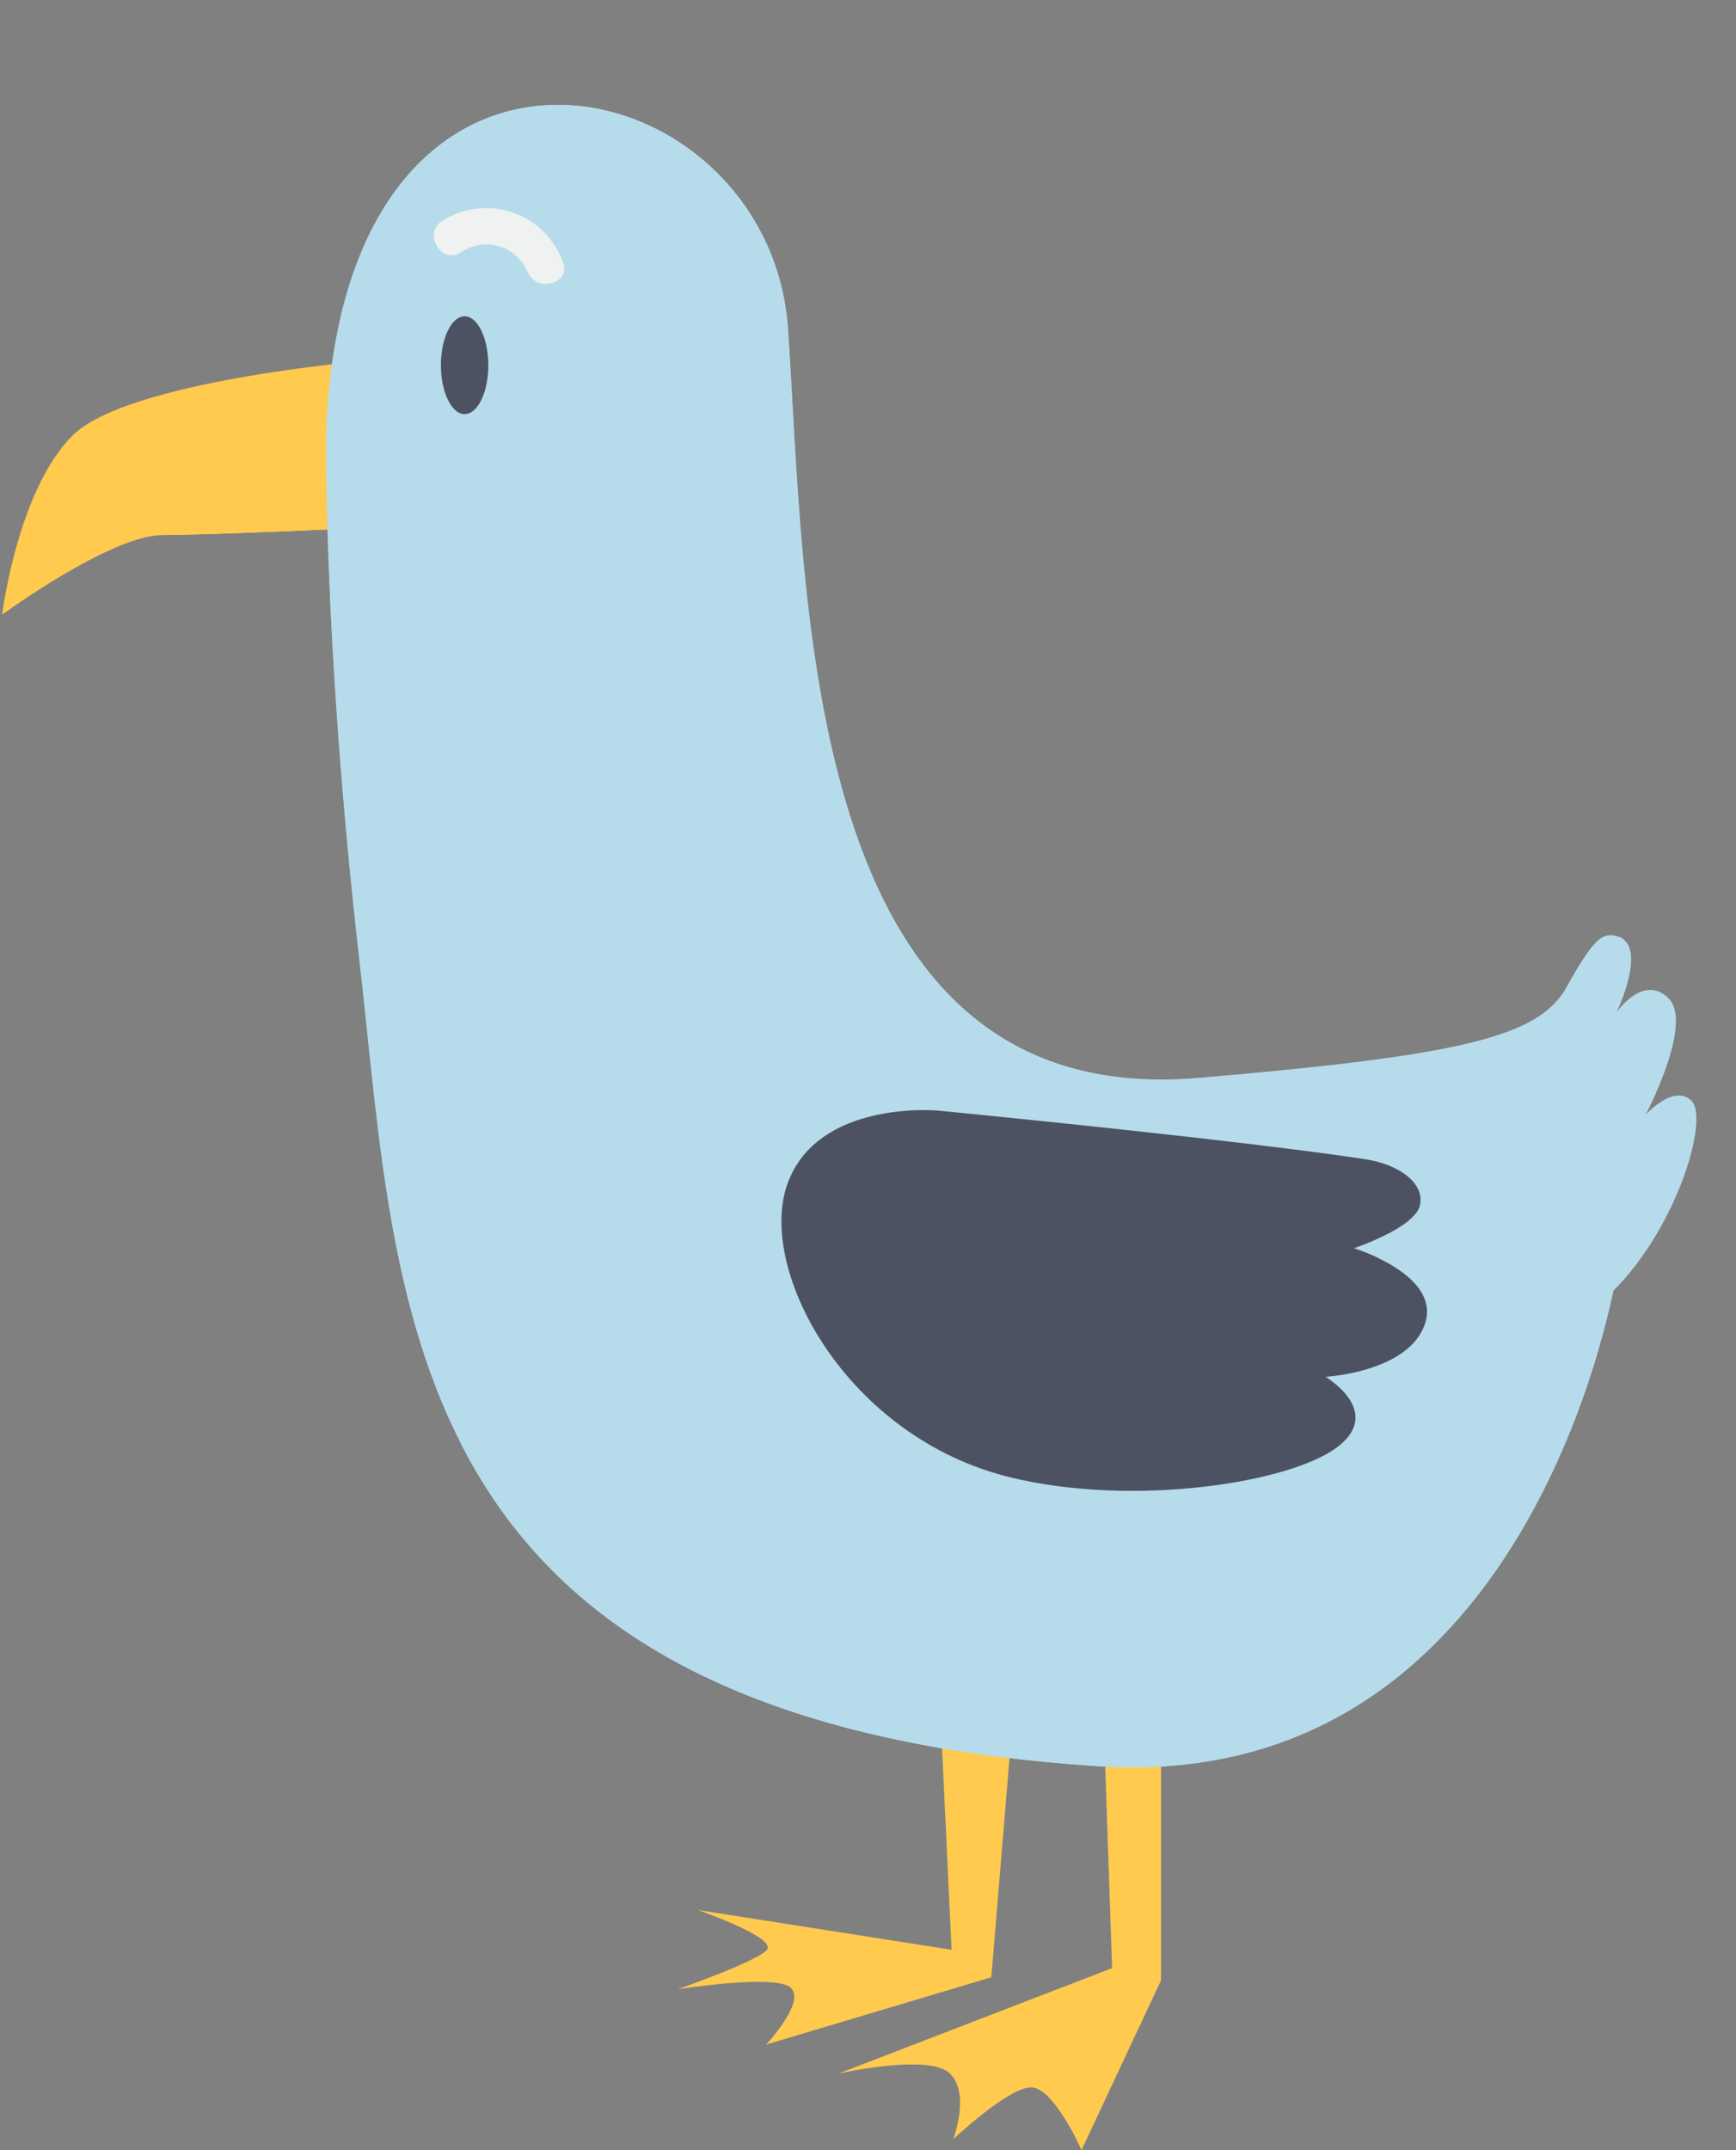 <svg id="Group_34778" data-name="Group 34778" xmlns="http://www.w3.org/2000/svg" xmlns:xlink="http://www.w3.org/1999/xlink" width="155.531" height="192.556" viewBox="0 0 155.531 192.556">
  <rect x="0" y="0" width="155.531" height="192.556" fill="#808080" stroke="none"/>
  <defs>
    <clipPath id="clip-path">
      <rect id="Rectangle_14862" data-name="Rectangle 14862" width="155.531" height="192.556" fill="none"/>
    </clipPath>
    <clipPath id="clip-path-3">
      <path id="Path_65190" data-name="Path 65190" d="M6.653,65.659C1.722,70.59.352,81.685.352,81.685s9.725-7.123,14.382-7.123,19.039-.685,19.039-.685l-.685-14.93s-21.5,1.781-26.436,6.712" transform="translate(-0.352 -58.947)" fill="none"/>
    </clipPath>
    <clipPath id="clip-path-4">
      <rect id="Rectangle_14852" data-name="Rectangle 14852" width="31.252" height="15.055" fill="none"/>
    </clipPath>
    <clipPath id="clip-path-6">
      <path id="Path_65195" data-name="Path 65195" d="M53.344,46.207S53,64.9,56.357,94.148c3.534,30.8,3.013,67.665,66.158,71.774,35.623,2.318,44.7-35.887,46.16-42.6,5.753-5.753,8.561-15.41,6.986-16.985s-4.109,1.233-4.109,1.233,4.315-8.15,2.055-10.41-4.657,1.233-4.657,1.233,2.922-6.073,0-6.816c-1.327-.338-2.055.242-4.52,4.625s-9.36,6.073-33.011,8.081C95.665,107.321,96.354,61,94.71,37.167,93.89,25.275,84,17.134,74.089,17.134c-9.951,0-19.922,8.21-20.745,29.073" transform="translate(-53.334 -17.134)" fill="none"/>
    </clipPath>
    <clipPath id="clip-path-7">
      <rect id="Rectangle_14854" data-name="Rectangle 14854" width="111.665" height="156.342" fill="none"/>
    </clipPath>
    <clipPath id="clip-path-8">
      <rect id="Rectangle_14855" data-name="Rectangle 14855" width="123.232" height="59.547" fill="none"/>
    </clipPath>
    <clipPath id="clip-path-9">
      <rect id="Rectangle_14856" data-name="Rectangle 14856" width="100.954" height="110.957" fill="none"/>
    </clipPath>
    <clipPath id="clip-path-11">
      <path id="Path_65199" data-name="Path 65199" d="M128.27,188.161c-2.649,7.671,5.3,22.646,20.1,26.207,11.037,2.656,25.009.456,29.21-2.739s-1.1-6.3-1.1-6.3,7.488-.365,8.949-4.749-6.392-6.757-6.392-6.757,5.479-1.827,5.936-3.836-1.918-3.653-4.749-4.109-13.423-1.918-38.444-4.383c0,0-.468-.043-1.234-.043-2.923,0-10.183.631-12.281,6.709" transform="translate(-127.766 -181.452)" fill="none"/>
    </clipPath>
    <clipPath id="clip-path-12">
      <rect id="Rectangle_14858" data-name="Rectangle 14858" width="50.118" height="8.558" fill="none"/>
    </clipPath>
    <clipPath id="clip-path-13">
      <rect id="Rectangle_14859" data-name="Rectangle 14859" width="49.214" height="13.778" fill="none"/>
    </clipPath>
    <clipPath id="clip-path-15">
      <rect id="Rectangle_14860" data-name="Rectangle 14860" width="11.675" height="6.803" fill="none"/>
    </clipPath>
  </defs>
  <g id="Group_34777" data-name="Group 34777" clip-path="url(#clip-path)">
    <g id="Group_34743" data-name="Group 34743">
      <g id="Group_34742" data-name="Group 34742" clip-path="url(#clip-path)">
        <path id="Path_65186" data-name="Path 65186" d="M160.911,283.947l.71,20.683L137.1,314.081s8.15-1.849,10,0,.274,5.89.274,5.89,4.931-4.657,6.986-4.657,4.52,5.616,4.52,5.616l7.123-15.2V284.769Z" transform="translate(-61.985 -128.374)" fill="#ffca4e"/>
        <path id="Path_65187" data-name="Path 65187" d="M134.392,281.7l.959,20.272-22.738-3.561s7.26,2.511,6.164,3.607-7.967,3.493-7.967,3.493,8.858-1.415,10.159-.114-2.234,5.064-2.234,5.064l20.177-6.023,1.787-21.5Z" transform="translate(-50.098 -127.357)" fill="#ffca4e"/>
        <path id="Path_65188" data-name="Path 65188" d="M33.089,58.947s-21.5,1.781-26.436,6.712S.352,81.685.352,81.685s9.725-7.123,14.382-7.123,19.039-.685,19.039-.685Z" transform="translate(-0.159 -26.65)" fill="#ffca4e"/>
      </g>
    </g>
    <g id="Group_34748" data-name="Group 34748" transform="translate(0.193 32.297)">
      <g id="Group_34747" data-name="Group 34747" clip-path="url(#clip-path-3)">
        <g id="Group_34746" data-name="Group 34746" transform="translate(-0.193 10.246)" style="mix-blend-mode: multiply;isolation: isolate">
          <g id="Group_34745" data-name="Group 34745">
            <g id="Group_34744" data-name="Group 34744" clip-path="url(#clip-path-4)">
              <path id="Path_65189" data-name="Path 65189" d="M13.24,80.5a37.38,37.38,0,0,1,4.258-1.2c1.155-.256,13.724-1.883,13.725-1.616q.015,4.837.029,9.673a6.333,6.333,0,0,1-.188,1.909,4.034,4.034,0,0,1-1.6,2.056c-1.84,1.274-4.241,1.3-6.479,1.271l-12.152-.136c-1.8-.02-9.852.9-10.694-.64-1-1.822,3.865-5.969,5.031-6.916A26.772,26.772,0,0,1,13.24,80.5" transform="translate(0 -77.648)" fill="#ffca4e"/>
            </g>
          </g>
        </g>
      </g>
    </g>
    <g id="Group_34750" data-name="Group 34750">
      <g id="Group_34749" data-name="Group 34749" clip-path="url(#clip-path)">
        <path id="Path_65191" data-name="Path 65191" d="M53.344,46.207c1.644-41.64,39.722-32.874,41.366-9.04s.956,70.154,36.709,67.117c23.651-2.009,30.545-3.7,33.011-8.081s3.193-4.963,4.52-4.625c2.922.744,0,6.816,0,6.816s2.4-3.493,4.657-1.233-2.055,10.41-2.055,10.41,2.534-2.808,4.109-1.233-1.233,11.232-6.986,16.985c-1.461,6.712-10.537,44.917-46.16,42.6-63.145-4.109-62.624-40.976-66.158-71.774C53,64.9,53.344,46.207,53.344,46.207" transform="translate(-24.113 -7.747)" fill="#b6dceb"/>
      </g>
    </g>
    <g id="Group_34761" data-name="Group 34761" transform="translate(29.221 9.388)">
      <g id="Group_34760" data-name="Group 34760" clip-path="url(#clip-path-6)">
        <g id="Group_34753" data-name="Group 34753" transform="translate(-21.327 -9.388)" opacity="0.5" style="mix-blend-mode: screen;isolation: isolate">
          <g id="Group_34752" data-name="Group 34752" transform="translate(0)">
            <g id="Group_34751" data-name="Group 34751" clip-path="url(#clip-path-7)">
              <path id="Path_65192" data-name="Path 65192" d="M46.379,142.715q.671.988,1.383,1.949A34.02,34.02,0,0,0,59.33,154.938c2.1,1.066,3.982,2.092,6.17.8a7.5,7.5,0,0,0,3.353-5.608c.319-2.92-.655-5.81-1.615-8.586A43.113,43.113,0,0,0,78.112,151c1.172.714,2.754,1.352,3.82.488a3.291,3.291,0,0,0,.856-2.673,21.661,21.661,0,0,0-3.366-11.324,20.8,20.8,0,0,0,10.869,5.035c1.761.248,3.936.057,4.752-1.523a4.377,4.377,0,0,0,.3-2.34,22,22,0,0,0-2.258-8.215c4.2,2.909,8.7,5.924,13.809,6.125,2.693.106,5.9-1.109,6.364-3.765.43-2.461-1.7-4.554-3.659-6.108q-7.173-5.7-14.8-10.8a18.077,18.077,0,0,0,12.563,1.553c2.842-.691,5.959-2.927,5.41-5.8a6.215,6.215,0,0,0-1.633-2.81,29.79,29.79,0,0,0-9.039-6.944c2.556.228,5.57.08,7.058-2.011,1.3-1.822.793-4.462-.569-6.235a15.89,15.89,0,0,0-5.367-3.934,38.977,38.977,0,0,0,18.141-2.232c1.809-.681,3.727-1.66,4.436-3.458a5.1,5.1,0,0,0-1.1-4.983c-4.589-5.461-12.757-4.6-18.221-8.956a40.955,40.955,0,0,1-8.59-10.137,33.94,33.94,0,0,1-3.824-7.45A65.976,65.976,0,0,1,92.2,43.273a72.75,72.75,0,0,0-8.61-22.5C79.506,13.529,74.237,6.46,66.666,3,62.032.888,56.856.283,51.765.067c-4.34-.184-8.8-.084-12.848,1.5A23.827,23.827,0,0,0,27.851,11.3a56.032,56.032,0,0,0-5.8,13.772,177.472,177.472,0,0,0-7.57,56.65c.237,8.182,4.509,15.037,8.6,22.071,4.625,7.955,9.922,15.5,14.453,23.511,2.916,5.156,5.523,10.516,8.846,15.408" transform="translate(-14.408 0)" fill="#b6dceb"/>
            </g>
          </g>
        </g>
        <g id="Group_34756" data-name="Group 34756" transform="translate(3.077 103.338)" style="mix-blend-mode: multiply;isolation: isolate">
          <g id="Group_34755" data-name="Group 34755">
            <g id="Group_34754" data-name="Group 34754" clip-path="url(#clip-path-8)">
              <path id="Path_65193" data-name="Path 65193" d="M135.168,243.416a40.314,40.314,0,0,0,20.721-10.459,84.33,84.33,0,0,0,11.921-15.728c3.129-5.029,6.237-10.144,12.533-11.434a1.265,1.265,0,0,1,.744.007,1.31,1.31,0,0,1,.6,1.016,29.534,29.534,0,0,1-1.492,15.7c-4.417,12.631-12.85,26.7-24.682,33.575a58.6,58.6,0,0,1-13.738,5.367,95.254,95.254,0,0,1-21.064,3.763C97,266.357,72.979,253.557,61.287,232.9c-1.447-2.556-2.75-5.45-2.214-8.338.405-2.184,2.687-4.788,5.106-4.585,2.237.187,4.2,3.093,5.81,4.417A82.709,82.709,0,0,0,84.156,233.7c14.4,7.55,33.983,13.025,51.012,9.714" transform="translate(-58.95 -205.743)" fill="#b6dceb"/>
            </g>
          </g>
        </g>
        <g id="Group_34759" data-name="Group 34759" transform="translate(-19.213 -8.672)" opacity="0.5" style="mix-blend-mode: screen;isolation: isolate">
          <g id="Group_34758" data-name="Group 34758" transform="translate(0 0)">
            <g id="Group_34757" data-name="Group 34757" clip-path="url(#clip-path-9)">
              <path id="Path_65194" data-name="Path 65194" d="M20.051,66.726q-.33,1.148-.613,2.31a34.018,34.018,0,0,0-.5,15.464c.524,2.3.939,4.4,3.332,5.254a7.5,7.5,0,0,0,6.455-1.01c2.449-1.623,4.046-4.22,5.566-6.734a43.1,43.1,0,0,0-.306,14.4c.2,1.358.723,2.981,2.069,3.248a3.292,3.292,0,0,0,2.6-1.052,21.665,21.665,0,0,0,6.549-9.832A20.814,20.814,0,0,0,48.3,100.351c.936,1.512,2.475,3.061,4.212,2.678a4.384,4.384,0,0,0,1.991-1.265,22,22,0,0,0,4.869-6.991c.451,5.088,1.016,10.48,4.127,14.532,1.643,2.138,4.628,3.824,6.965,2.482,2.166-1.244,2.41-4.222,2.354-6.72q-.208-9.161-1.168-18.284A18.075,18.075,0,0,0,78.489,97.43c2.35,1.742,6.062,2.707,7.919.447a6.209,6.209,0,0,0,1.115-3.052,29.79,29.79,0,0,0-.447-11.39c1.46,2.11,3.5,4.332,6.062,4.138,2.229-.169,3.936-2.245,4.428-4.426a15.876,15.876,0,0,0-.41-6.642,38.984,38.984,0,0,0,13.322,12.514c1.681.954,3.66,1.8,5.5,1.2a5.1,5.1,0,0,0,3.124-4.035,13.016,13.016,0,0,0-.447-5.3c-4.1-17.072-14.9-31.675-26.015-45.269-8.867-10.846-18.207-21.5-29.568-29.691C58.477,2.61,52.371-.342,47.4,2.371c-2.338,1.278-3.905,3.593-5.245,5.9C34.65,21.18,31.521,36.1,26.233,50.07c-2.1,5.54-4.549,10.973-6.182,16.657" transform="translate(-18.266 -1.307)" fill="#b6dceb"/>
            </g>
          </g>
        </g>
      </g>
    </g>
    <g id="Group_34763" data-name="Group 34763">
      <g id="Group_34762" data-name="Group 34762" clip-path="url(#clip-path)">
        <path id="Path_65196" data-name="Path 65196" d="M141.784,181.494c25.021,2.466,35.613,3.927,38.444,4.383s5.205,2.1,4.748,4.109-5.935,3.835-5.935,3.835,7.853,2.374,6.392,6.757-8.949,4.749-8.949,4.749,5.3,3.1,1.1,6.3-18.173,5.395-29.209,2.739c-14.8-3.561-22.749-18.537-20.1-26.207s13.515-6.666,13.515-6.666" transform="translate(-57.763 -82.035)" fill="#4d5263"/>
      </g>
    </g>
    <g id="Group_34771" data-name="Group 34771" transform="translate(70.002 99.417)">
      <g id="Group_34770" data-name="Group 34770" clip-path="url(#clip-path-11)">
        <g id="Group_34766" data-name="Group 34766" transform="translate(13.041 4.92)" style="mix-blend-mode: multiply;isolation: isolate">
          <g id="Group_34765" data-name="Group 34765">
            <g id="Group_34764" data-name="Group 34764" clip-path="url(#clip-path-12)">
              <path id="Path_65197" data-name="Path 65197" d="M152.665,193.725c15.071,6.022,31.514,5.709,47.439,4.682,2.1-.135,2.116-3.424,0-3.287-15.662,1.01-31.741,1.359-46.565-4.565-1.964-.785-2.818,2.393-.874,3.17" transform="translate(-151.567 -190.431)" fill="#4d5263"/>
            </g>
          </g>
        </g>
        <g id="Group_34769" data-name="Group 34769" transform="translate(9.134 13.226)" style="mix-blend-mode: multiply;isolation: isolate">
          <g id="Group_34768" data-name="Group 34768">
            <g id="Group_34767" data-name="Group 34767" clip-path="url(#clip-path-13)">
              <path id="Path_65198" data-name="Path 65198" d="M144.887,208.432c5.389,5.841,13.178,8.323,20.792,9.71a78.286,78.286,0,0,0,26.783.147c2.083-.341,1.2-3.51-.874-3.17a73.53,73.53,0,0,1-25.035-.147c-7.07-1.288-14.326-3.429-19.341-8.865-1.438-1.558-3.758.771-2.325,2.325" transform="translate(-144.437 -205.592)" fill="#4d5263"/>
            </g>
          </g>
        </g>
      </g>
    </g>
    <g id="Group_34776" data-name="Group 34776">
      <g id="Group_34775" data-name="Group 34775" clip-path="url(#clip-path)">
        <path id="Path_65200" data-name="Path 65200" d="M76.348,56.08c0,2.421-.951,4.383-2.123,4.383S72.1,58.5,72.1,56.08s.951-4.383,2.123-4.383,2.123,1.963,2.123,4.383" transform="translate(-32.598 -23.373)" fill="#4d5263"/>
        <g id="Group_34774" data-name="Group 34774" transform="translate(38.873 18.62)" style="mix-blend-mode: multiply;isolation: isolate">
          <g id="Group_34773" data-name="Group 34773">
            <g id="Group_34772" data-name="Group 34772" clip-path="url(#clip-path-15)">
              <path id="Path_65201" data-name="Path 65201" d="M73.384,37.966a3.981,3.981,0,0,1,5.942,1.729c.787,1.934,3.968,1.088,3.17-.874a7.309,7.309,0,0,0-10.772-3.693c-1.8,1.109-.148,3.954,1.659,2.839" transform="translate(-70.949 -33.985)" fill="#eff2f0"/>
            </g>
          </g>
        </g>
      </g>
    </g>
  </g>
</svg>
